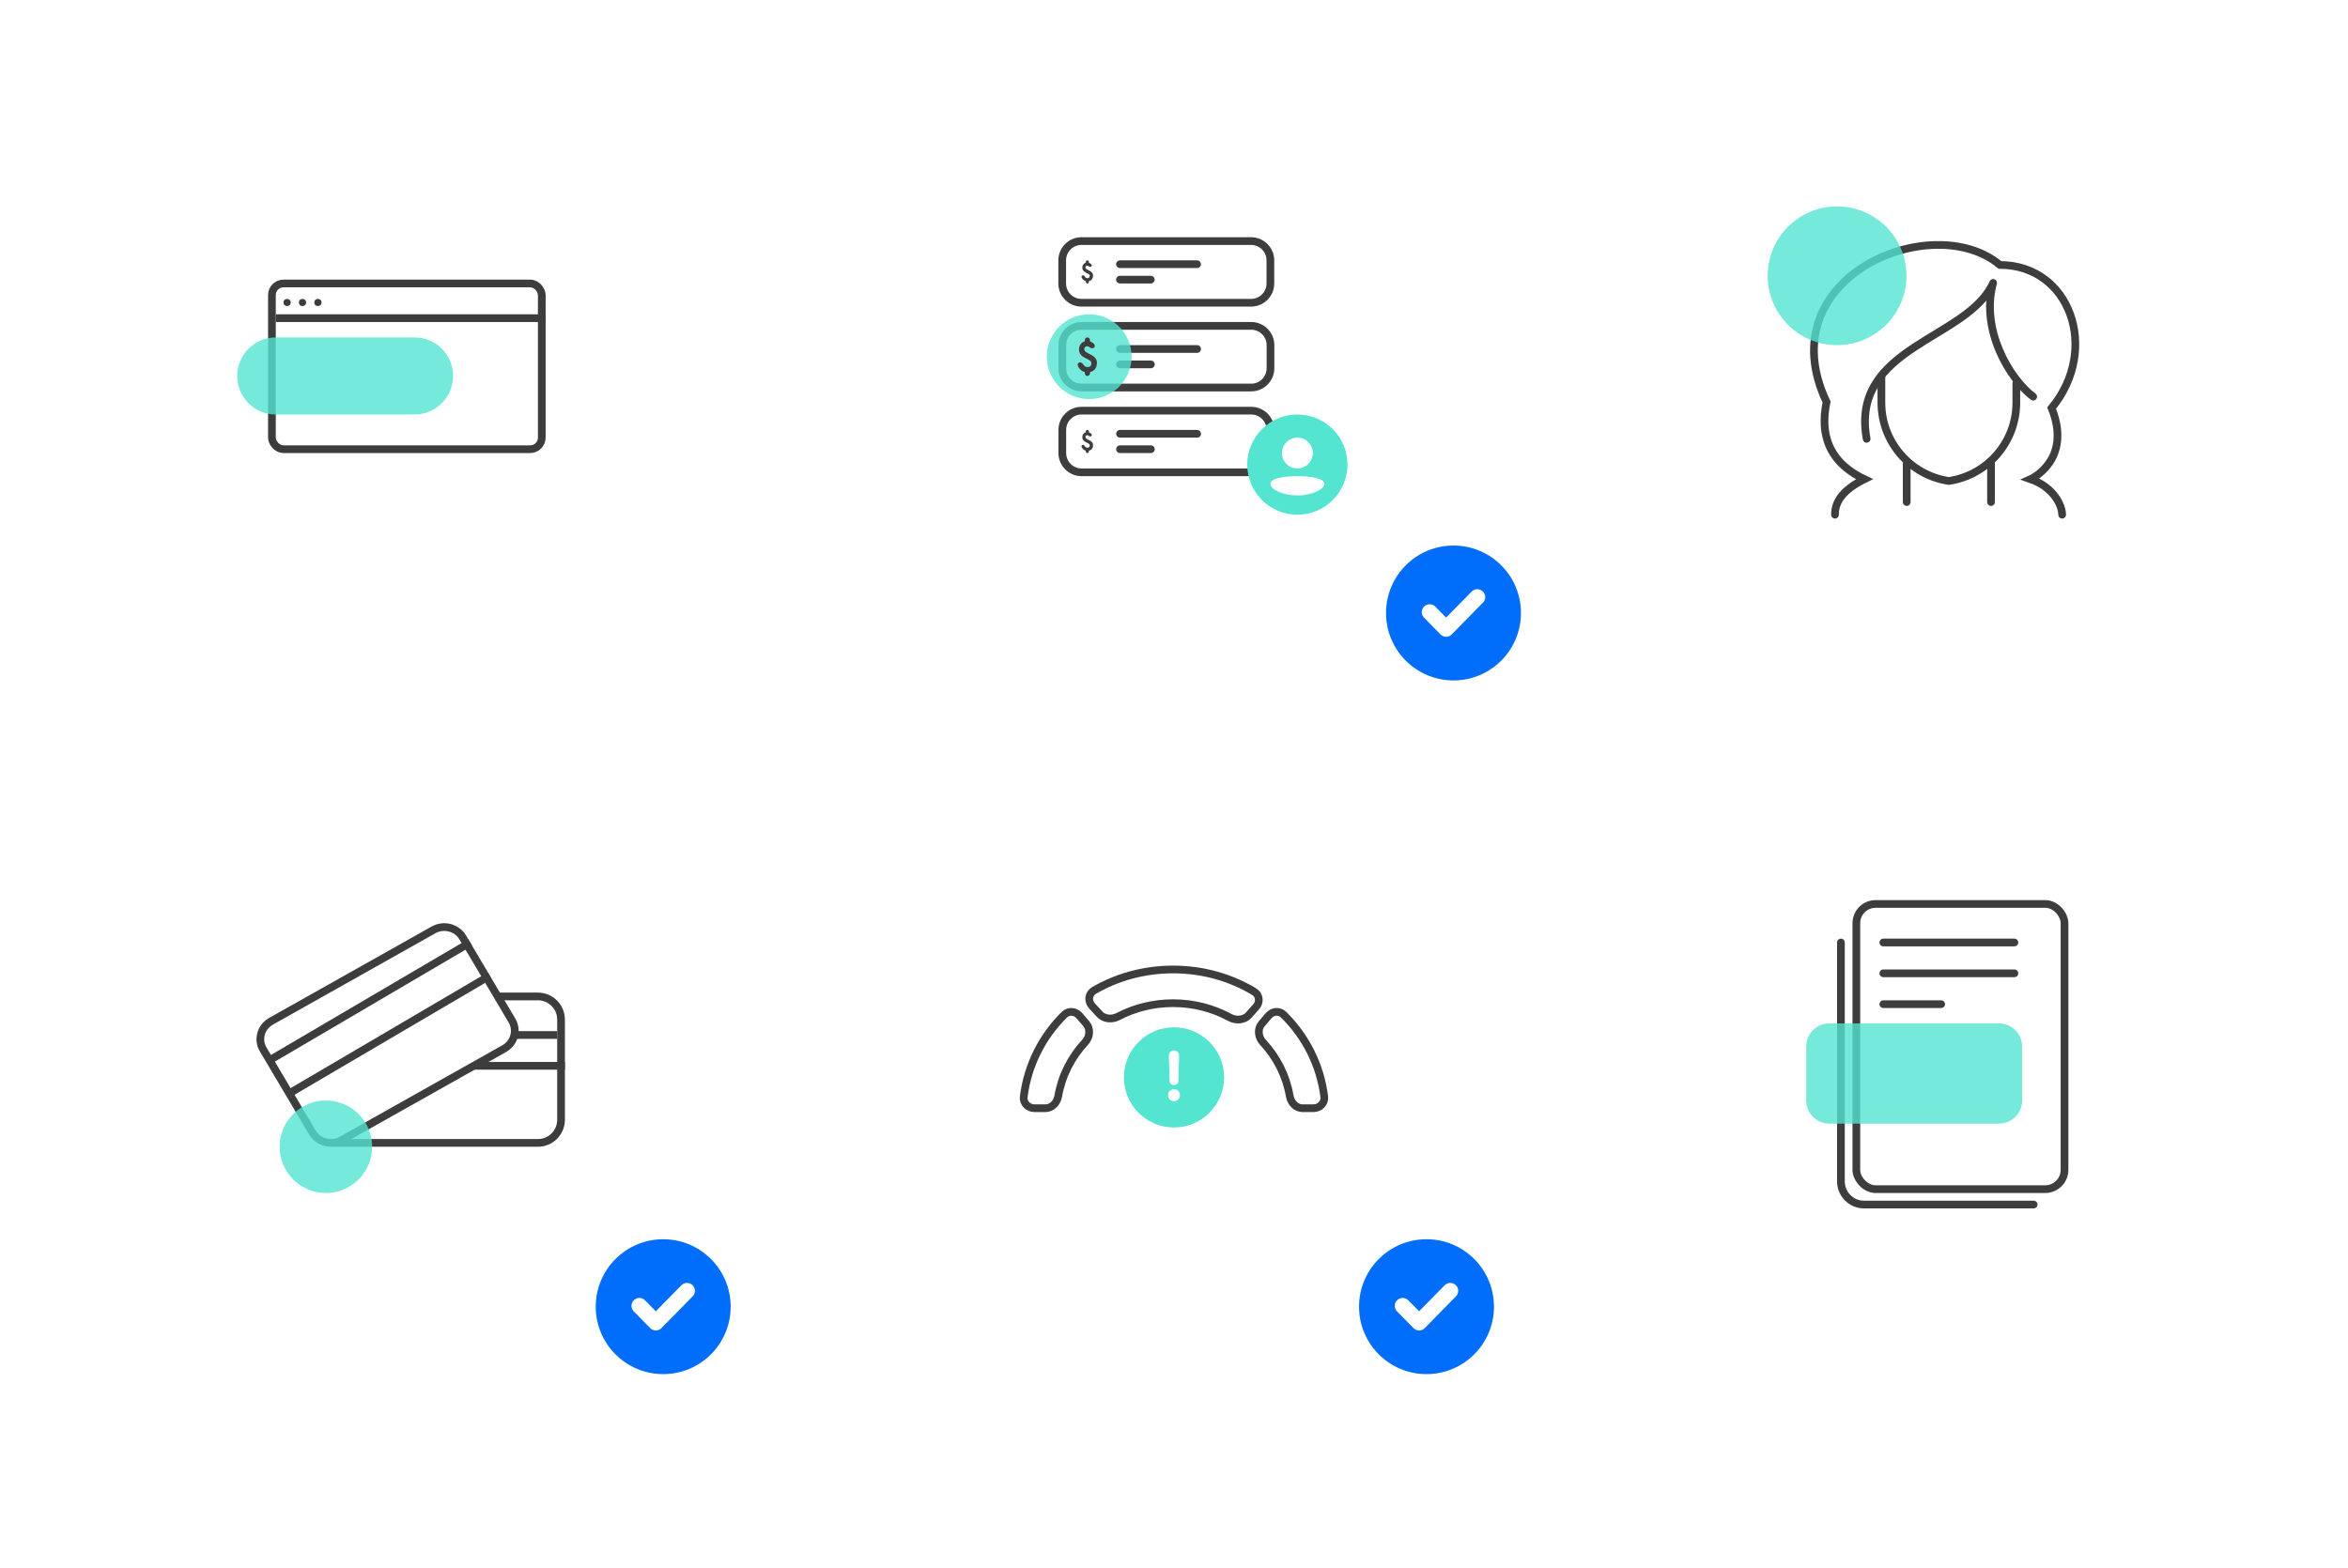 <svg width="563" height="376" viewBox="0 0 563 376" fill="none" xmlns="http://www.w3.org/2000/svg">
<g filter="url(#filter0_d)">
<rect x="397.044" y="19" width="134.956" height="134.031" rx="16.903" fill="white"/>
</g>
<g filter="url(#filter1_d)">
<rect x="397.044" y="185.384" width="134.956" height="134.031" rx="16.903" fill="white"/>
</g>
<g filter="url(#filter2_d)">
<rect x="214.022" y="19" width="134.956" height="134.031" rx="16.903" fill="white"/>
</g>
<circle cx="348.516" cy="147.023" r="16.176" fill="#006EFA"/>
<path d="M342.806 146.823L346.744 150.829L354.225 143.217" stroke="white" stroke-width="3.791" stroke-linecap="round" stroke-linejoin="round"/>
<g filter="url(#filter3_d)">
<rect x="214.022" y="185.384" width="134.956" height="134.031" rx="16.903" fill="white"/>
</g>
<g filter="url(#filter4_d)">
<rect x="31" y="185.384" width="134.956" height="134.031" rx="16.903" fill="white"/>
</g>
<circle cx="159.023" cy="313.407" r="16.176" fill="#006EFA"/>
<path d="M153.313 313.206L157.251 317.213L164.732 309.601" stroke="white" stroke-width="3.791" stroke-linecap="round" stroke-linejoin="round"/>
<circle cx="342.045" cy="313.407" r="16.176" fill="#006EFA"/>
<path d="M336.336 313.206L340.273 317.213L347.754 309.601" stroke="white" stroke-width="3.791" stroke-linecap="round" stroke-linejoin="round"/>
<g filter="url(#filter5_d)">
<rect x="31" y="19" width="134.031" height="134.031" rx="16.903" fill="white"/>
</g>
<path d="M118.814 238.996H128.981C132.045 238.996 134.528 241.479 134.528 244.542V268.576C134.528 271.639 132.045 274.122 128.981 274.122H79.991" stroke="#3D3D3D" stroke-width="1.849"/>
<path d="M64.978 244.956L103.954 223.029C106.414 221.645 109.549 222.475 110.955 224.848L122.755 244.763C124.152 247.121 123.333 250.148 120.886 251.524L81.91 273.451C79.45 274.835 76.315 274.005 74.909 271.632L63.109 251.717C61.712 249.359 62.531 246.332 64.978 244.956Z" stroke="#3D3D3D" stroke-width="1.849"/>
<path d="M64.277 254.514L112.738 226.055M117.419 234.026L68.958 262.485" stroke="#3D3D3D" stroke-width="1.849"/>
<path opacity="0.8" d="M78.142 286.138C84.268 286.138 89.234 281.172 89.234 275.046C89.234 268.92 84.268 263.954 78.142 263.954C72.016 263.954 67.05 268.92 67.05 275.046C67.05 281.172 72.016 286.138 78.142 286.138Z" fill="#53E5D0"/>
<path d="M113.268 255.635L135.452 255.635" stroke="#3D3D3D" stroke-width="1.849"/>
<path d="M123.436 248.24L133.603 248.24" stroke="#3D3D3D" stroke-width="1.849"/>
<path d="M261.617 63.953C261.782 63.844 261.848 63.617 261.726 63.457C261.562 63.243 261.347 63.093 261.091 63.018V62.836C261.091 62.62 260.925 62.445 260.72 62.445C260.515 62.445 260.349 62.62 260.349 62.836V63.006C259.85 63.151 259.516 63.604 259.516 64.159C259.516 65.558 261.298 65.413 261.298 66.144C261.298 66.547 261.073 66.718 260.744 66.718C260.449 66.718 260.237 66.545 260.09 66.297C259.96 66.077 259.691 65.958 259.482 66.094C259.349 66.181 259.277 66.349 259.336 66.502C259.504 66.938 259.86 67.302 260.349 67.424V67.599C260.349 67.815 260.515 67.991 260.72 67.991C260.925 67.991 261.091 67.815 261.091 67.599V67.436C261.699 67.304 262.088 66.831 262.088 66.1C262.088 64.789 260.27 64.89 260.27 64.121C260.27 63.888 260.446 63.718 260.677 63.718C260.809 63.718 260.92 63.756 261.019 63.84C261.193 63.987 261.428 64.078 261.617 63.953Z" fill="#3D3D3D"/>
<path d="M259.316 57.823H299.987C302.54 57.823 304.609 59.892 304.609 62.445V67.991C304.609 70.543 302.54 72.613 299.987 72.613H259.316C256.763 72.613 254.694 70.543 254.694 67.991V62.445C254.694 59.892 256.763 57.823 259.316 57.823Z" stroke="#3D3D3D" stroke-width="1.849"/>
<path d="M268.537 63.369H287.024" stroke="#3D3D3D" stroke-width="1.849" stroke-linecap="round"/>
<path d="M268.537 67.067H275.931" stroke="#3D3D3D" stroke-width="1.849" stroke-linecap="round"/>
<path d="M259.338 78.159H300.01C302.562 78.159 304.631 80.228 304.631 82.781V88.327C304.631 90.879 302.562 92.948 300.01 92.948H259.338C256.786 92.948 254.716 90.879 254.716 88.327V82.781C254.716 80.228 256.786 78.159 259.338 78.159Z" stroke="#3D3D3D" stroke-width="1.849"/>
<path d="M268.559 83.705H287.046" stroke="#3D3D3D" stroke-width="1.849" stroke-linecap="round"/>
<path d="M268.559 87.402H275.954" stroke="#3D3D3D" stroke-width="1.849" stroke-linecap="round"/>
<path d="M261.617 104.625C261.782 104.516 261.848 104.288 261.726 104.129C261.562 103.915 261.347 103.765 261.091 103.69V103.508C261.091 103.292 260.925 103.116 260.72 103.116C260.515 103.116 260.349 103.292 260.349 103.508V103.677C259.85 103.822 259.516 104.276 259.516 104.831C259.516 106.23 261.298 106.085 261.298 106.816C261.298 107.219 261.073 107.389 260.744 107.389C260.449 107.389 260.237 107.217 260.09 106.968C259.96 106.748 259.691 106.63 259.482 106.766C259.349 106.853 259.277 107.02 259.336 107.173C259.504 107.61 259.86 107.974 260.349 108.095V108.271C260.349 108.487 260.515 108.662 260.72 108.662C260.925 108.662 261.091 108.487 261.091 108.271V108.108C261.699 107.975 262.088 107.503 262.088 106.772C262.088 105.461 260.27 105.562 260.27 104.793C260.27 104.56 260.446 104.389 260.677 104.389C260.809 104.389 260.92 104.428 261.019 104.512C261.193 104.659 261.428 104.75 261.617 104.625Z" fill="#3D3D3D"/>
<path d="M259.338 98.495H300.01C302.562 98.495 304.631 100.564 304.631 103.116V108.662C304.631 111.215 302.562 113.284 300.01 113.284H259.338C256.786 113.284 254.716 111.215 254.716 108.662V103.116C254.716 100.564 256.786 98.495 259.338 98.495Z" stroke="#3D3D3D" stroke-width="1.849"/>
<path d="M268.559 104.041H287.046" stroke="#3D3D3D" stroke-width="1.849" stroke-linecap="round"/>
<path d="M268.559 107.738H275.954" stroke="#3D3D3D" stroke-width="1.849" stroke-linecap="round"/>
<circle cx="261.164" cy="85.554" r="10.168" fill="#53E5D0" fill-opacity="0.8"/>
<path d="M262.227 83.446C262.501 83.264 262.612 82.885 262.408 82.619C262.135 82.263 261.778 82.013 261.35 81.888V81.585C261.35 81.224 261.073 80.932 260.732 80.932C260.39 80.932 260.113 81.224 260.113 81.585V81.867C259.282 82.108 258.725 82.865 258.725 83.789C258.725 86.121 261.695 85.879 261.695 87.098C261.695 87.77 261.32 88.053 260.772 88.053C260.28 88.053 259.928 87.766 259.683 87.352C259.465 86.985 259.017 86.787 258.669 87.014C258.447 87.159 258.328 87.438 258.426 87.693C258.705 88.421 259.299 89.028 260.113 89.23V89.522C260.113 89.883 260.39 90.175 260.732 90.175C261.073 90.175 261.35 89.883 261.35 89.522V89.251C262.364 89.03 263.013 88.243 263.013 87.024C263.013 84.839 259.982 85.007 259.982 83.726C259.982 83.337 260.276 83.054 260.661 83.054C260.88 83.054 261.065 83.118 261.231 83.258C261.521 83.502 261.912 83.654 262.227 83.446Z" fill="#3D3D3D"/>
<circle cx="311.08" cy="111.435" r="12.017" fill="#53E5D0"/>
<path d="M311.079 112.36C309.037 112.36 307.382 110.704 307.382 108.662C307.382 106.62 309.037 104.965 311.079 104.965C313.121 104.965 314.777 106.62 314.777 108.662C314.777 110.704 313.121 112.36 311.079 112.36Z" fill="white"/>
<path d="M311.079 118.83C307.506 118.83 304.609 117.334 304.609 116.057C304.609 114.781 307.506 114.209 311.079 114.209C314.653 114.209 317.55 114.781 317.55 116.057C317.55 117.334 314.653 118.83 311.079 118.83Z" fill="white"/>
<path d="M494.459 123.452C494.459 121.446 492.643 116.931 486.893 114.925C486.893 114.925 496.981 110.411 491.937 97.871C503.537 83.827 496.403 63.547 479.529 63.547C463.389 50.005 423.737 66.423 437.974 96.424C436.961 101.382 436.456 109.909 447.048 114.925C440.996 117.935 439.987 121.064 439.987 123.452" stroke="#3D3D3D" stroke-width="1.849" stroke-linecap="round"/>
<path d="M477.911 67.846L478.802 68.092C478.931 67.625 478.678 67.139 478.222 66.976C477.767 66.813 477.263 67.029 477.066 67.471L477.911 67.846ZM486.959 95.882C487.366 96.189 487.946 96.108 488.253 95.701C488.561 95.293 488.48 94.713 488.073 94.406L486.959 95.882ZM446.671 105.419C446.763 105.921 447.244 106.255 447.746 106.163C448.248 106.072 448.581 105.591 448.49 105.088L446.671 105.419ZM477.02 67.601C475.402 73.477 476.44 79.449 478.575 84.466C480.707 89.474 483.973 93.628 486.959 95.882L488.073 94.406C485.386 92.378 482.303 88.503 480.276 83.742C478.254 78.991 477.325 73.456 478.802 68.092L477.02 67.601ZM477.066 67.471C475.654 70.65 472.916 73.184 469.514 75.564C467.819 76.75 465.986 77.879 464.102 79.026C462.225 80.168 460.295 81.329 458.443 82.557C454.747 85.011 451.264 87.801 448.977 91.454C446.668 95.144 445.621 99.645 446.671 105.419L448.49 105.088C447.518 99.741 448.493 95.712 450.544 92.435C452.618 89.122 455.832 86.509 459.466 84.098C461.279 82.894 463.172 81.756 465.063 80.605C466.946 79.459 468.825 78.302 470.574 77.079C474.06 74.64 477.135 71.867 478.756 68.222L477.066 67.471Z" fill="#3D3D3D"/>
<path d="M451.119 90.089V96.58C451.119 105.982 457.998 113.969 467.295 115.364V115.364V115.364C476.593 113.969 483.472 105.982 483.472 96.58V91.909" stroke="#3D3D3D" stroke-width="1.849" stroke-linecap="round"/>
<path d="M457.185 111.32V120.419" stroke="#3D3D3D" stroke-width="1.849" stroke-linecap="round"/>
<path d="M477.405 110.768V120.419" stroke="#3D3D3D" stroke-width="1.849" stroke-linecap="round"/>
<circle cx="440.489" cy="66.142" r="16.638" fill="#53E5D0" fill-opacity="0.8"/>
<rect x="65.201" y="67.991" width="64.705" height="39.747" rx="2.773" stroke="#3D3D3D" stroke-width="1.849"/>
<path d="M66.126 76.31L130.83 76.31" stroke="#3D3D3D" stroke-width="1.849"/>
<circle cx="68.836" cy="72.55" r="0.862" fill="#3D3D3D"/>
<circle cx="72.534" cy="72.55" r="0.862" fill="#3D3D3D"/>
<circle cx="76.231" cy="72.55" r="0.862" fill="#3D3D3D"/>
<path d="M56.882 90.175C56.882 85.07 61.021 80.932 66.126 80.932H99.403C104.508 80.932 108.646 85.07 108.646 90.175V90.175C108.646 95.28 104.508 99.419 99.403 99.419H66.126C61.021 99.419 56.882 95.28 56.882 90.175V90.175Z" fill="#53E5D0" fill-opacity="0.8"/>
<rect x="445.111" y="216.812" width="49.915" height="68.402" rx="4.622" stroke="#3D3D3D" stroke-width="1.849"/>
<path d="M451.582 233.45H483.01" stroke="#3D3D3D" stroke-width="1.849" stroke-linecap="round"/>
<path d="M451.582 240.845H465.447" stroke="#3D3D3D" stroke-width="1.849" stroke-linecap="round"/>
<path d="M441.414 226.055V283.365C441.414 286.428 443.897 288.911 446.96 288.911H487.631" stroke="#3D3D3D" stroke-width="1.849" stroke-linecap="round" stroke-linejoin="round"/>
<path d="M479.312 245.467C482.375 245.467 484.858 247.95 484.858 251.013L484.858 263.954C484.858 267.017 482.375 269.5 479.312 269.5L438.64 269.5C435.577 269.5 433.094 267.017 433.094 263.954L433.094 251.013C433.094 247.95 435.577 245.467 438.64 245.467L479.312 245.467Z" fill="#53E5D0" fill-opacity="0.8"/>
<path d="M451.582 226.055H483.01" stroke="#3D3D3D" stroke-width="1.849" stroke-linecap="round"/>
<path d="M250.676 265.803H248.046C246.478 265.803 245.282 264.509 245.47 263.031C246.441 255.361 249.997 248.5 255.234 243.355C256.227 242.379 257.868 242.489 258.857 243.656L260.476 245.566C261.508 246.782 261.359 248.73 260.15 250.028C256.884 253.536 254.599 257.979 253.74 262.915C253.45 264.582 252.146 265.803 250.676 265.803Z" stroke="#3D3D3D" stroke-width="1.849"/>
<path d="M312.323 265.803H314.953C316.521 265.803 317.717 264.509 317.529 263.031C316.558 255.361 313.002 248.5 307.765 243.355C306.772 242.379 305.131 242.489 304.142 243.656L302.523 245.566C301.491 246.782 301.64 248.73 302.849 250.028C306.115 253.536 308.4 257.979 309.259 262.915C309.549 264.582 310.853 265.803 312.323 265.803Z" stroke="#3D3D3D" stroke-width="1.849"/>
<path d="M262.345 237.549C267.833 234.368 274.323 232.526 281.283 232.526C288.44 232.526 295.099 234.473 300.684 237.822C302.007 238.616 302.228 240.327 301.153 241.532L299.404 243.491C298.366 244.655 296.425 244.882 294.86 244.029C290.872 241.855 286.231 240.611 281.283 240.611C276.505 240.611 272.014 241.771 268.12 243.808C266.582 244.613 264.704 244.388 263.676 243.266L261.871 241.299C260.758 240.084 260.986 238.338 262.345 237.549Z" stroke="#3D3D3D" stroke-width="1.849"/>
<circle cx="281.5" cy="258.408" r="12.017" fill="#53E5D0"/>
<path d="M282.727 253.201C282.746 252.509 282.19 251.937 281.498 251.937V251.937C280.805 251.937 280.249 252.509 280.269 253.201L280.437 259.225C280.453 259.799 280.923 260.257 281.498 260.257V260.257C282.072 260.257 282.542 259.799 282.558 259.225L282.727 253.201ZM280.067 262.689C280.067 263.488 280.649 264.12 281.498 264.12C282.346 264.12 282.929 263.488 282.929 262.689C282.929 261.841 282.346 261.275 281.498 261.275C280.649 261.275 280.067 261.841 280.067 262.689Z" fill="white"/>
<defs>
<filter id="filter0_d" x="366.655" y="0.862" width="195.733" height="194.808" filterUnits="userSpaceOnUse" color-interpolation-filters="sRGB">
<feFlood flood-opacity="0" result="BackgroundImageFix"/>
<feColorMatrix in="SourceAlpha" type="matrix" values="0 0 0 0 0 0 0 0 0 0 0 0 0 0 0 0 0 0 127 0"/>
<feMorphology radius="6.125" operator="erode" in="SourceAlpha" result="effect1_dropShadow"/>
<feOffset dy="12.25"/>
<feGaussianBlur stdDeviation="18.257"/>
<feColorMatrix type="matrix" values="0 0 0 0 0 0 0 0 0 0 0 0 0 0 0 0 0 0 0.13 0"/>
<feBlend mode="normal" in2="BackgroundImageFix" result="effect1_dropShadow"/>
<feBlend mode="normal" in="SourceGraphic" in2="effect1_dropShadow" result="shape"/>
</filter>
<filter id="filter1_d" x="366.655" y="167.245" width="195.733" height="194.808" filterUnits="userSpaceOnUse" color-interpolation-filters="sRGB">
<feFlood flood-opacity="0" result="BackgroundImageFix"/>
<feColorMatrix in="SourceAlpha" type="matrix" values="0 0 0 0 0 0 0 0 0 0 0 0 0 0 0 0 0 0 127 0"/>
<feMorphology radius="6.125" operator="erode" in="SourceAlpha" result="effect1_dropShadow"/>
<feOffset dy="12.25"/>
<feGaussianBlur stdDeviation="18.257"/>
<feColorMatrix type="matrix" values="0 0 0 0 0 0 0 0 0 0 0 0 0 0 0 0 0 0 0.13 0"/>
<feBlend mode="normal" in2="BackgroundImageFix" result="effect1_dropShadow"/>
<feBlend mode="normal" in="SourceGraphic" in2="effect1_dropShadow" result="shape"/>
</filter>
<filter id="filter2_d" x="183.633" y="14.493" width="195.733" height="194.808" filterUnits="userSpaceOnUse" color-interpolation-filters="sRGB">
<feFlood flood-opacity="0" result="BackgroundImageFix"/>
<feColorMatrix in="SourceAlpha" type="matrix" values="0 0 0 0 0 0 0 0 0 0 0 0 0 0 0 0 0 0 127 0"/>
<feMorphology radius="6.125" operator="erode" in="SourceAlpha" result="effect1_dropShadow"/>
<feOffset dy="25.882"/>
<feGaussianBlur stdDeviation="18.257"/>
<feColorMatrix type="matrix" values="0 0 0 0 0 0 0 0 0 0 0 0 0 0 0 0 0 0 0.21 0"/>
<feBlend mode="normal" in2="BackgroundImageFix" result="effect1_dropShadow"/>
<feBlend mode="normal" in="SourceGraphic" in2="effect1_dropShadow" result="shape"/>
</filter>
<filter id="filter3_d" x="183.633" y="180.877" width="195.733" height="194.808" filterUnits="userSpaceOnUse" color-interpolation-filters="sRGB">
<feFlood flood-opacity="0" result="BackgroundImageFix"/>
<feColorMatrix in="SourceAlpha" type="matrix" values="0 0 0 0 0 0 0 0 0 0 0 0 0 0 0 0 0 0 127 0"/>
<feMorphology radius="6.125" operator="erode" in="SourceAlpha" result="effect1_dropShadow"/>
<feOffset dy="25.882"/>
<feGaussianBlur stdDeviation="18.257"/>
<feColorMatrix type="matrix" values="0 0 0 0 0 0 0 0 0 0 0 0 0 0 0 0 0 0 0.21 0"/>
<feBlend mode="normal" in2="BackgroundImageFix" result="effect1_dropShadow"/>
<feBlend mode="normal" in="SourceGraphic" in2="effect1_dropShadow" result="shape"/>
</filter>
<filter id="filter4_d" x="0.611" y="180.877" width="195.733" height="194.808" filterUnits="userSpaceOnUse" color-interpolation-filters="sRGB">
<feFlood flood-opacity="0" result="BackgroundImageFix"/>
<feColorMatrix in="SourceAlpha" type="matrix" values="0 0 0 0 0 0 0 0 0 0 0 0 0 0 0 0 0 0 127 0"/>
<feMorphology radius="6.125" operator="erode" in="SourceAlpha" result="effect1_dropShadow"/>
<feOffset dy="25.882"/>
<feGaussianBlur stdDeviation="18.257"/>
<feColorMatrix type="matrix" values="0 0 0 0 0 0 0 0 0 0 0 0 0 0 0 0 0 0 0.21 0"/>
<feBlend mode="normal" in2="BackgroundImageFix" result="effect1_dropShadow"/>
<feBlend mode="normal" in="SourceGraphic" in2="effect1_dropShadow" result="shape"/>
</filter>
<filter id="filter5_d" x="0.611" y="0.862" width="194.808" height="194.808" filterUnits="userSpaceOnUse" color-interpolation-filters="sRGB">
<feFlood flood-opacity="0" result="BackgroundImageFix"/>
<feColorMatrix in="SourceAlpha" type="matrix" values="0 0 0 0 0 0 0 0 0 0 0 0 0 0 0 0 0 0 127 0"/>
<feMorphology radius="6.125" operator="erode" in="SourceAlpha" result="effect1_dropShadow"/>
<feOffset dy="12.25"/>
<feGaussianBlur stdDeviation="18.257"/>
<feColorMatrix type="matrix" values="0 0 0 0 0 0 0 0 0 0 0 0 0 0 0 0 0 0 0.13 0"/>
<feBlend mode="normal" in2="BackgroundImageFix" result="effect1_dropShadow"/>
<feBlend mode="normal" in="SourceGraphic" in2="effect1_dropShadow" result="shape"/>
</filter>
</defs>
</svg>
